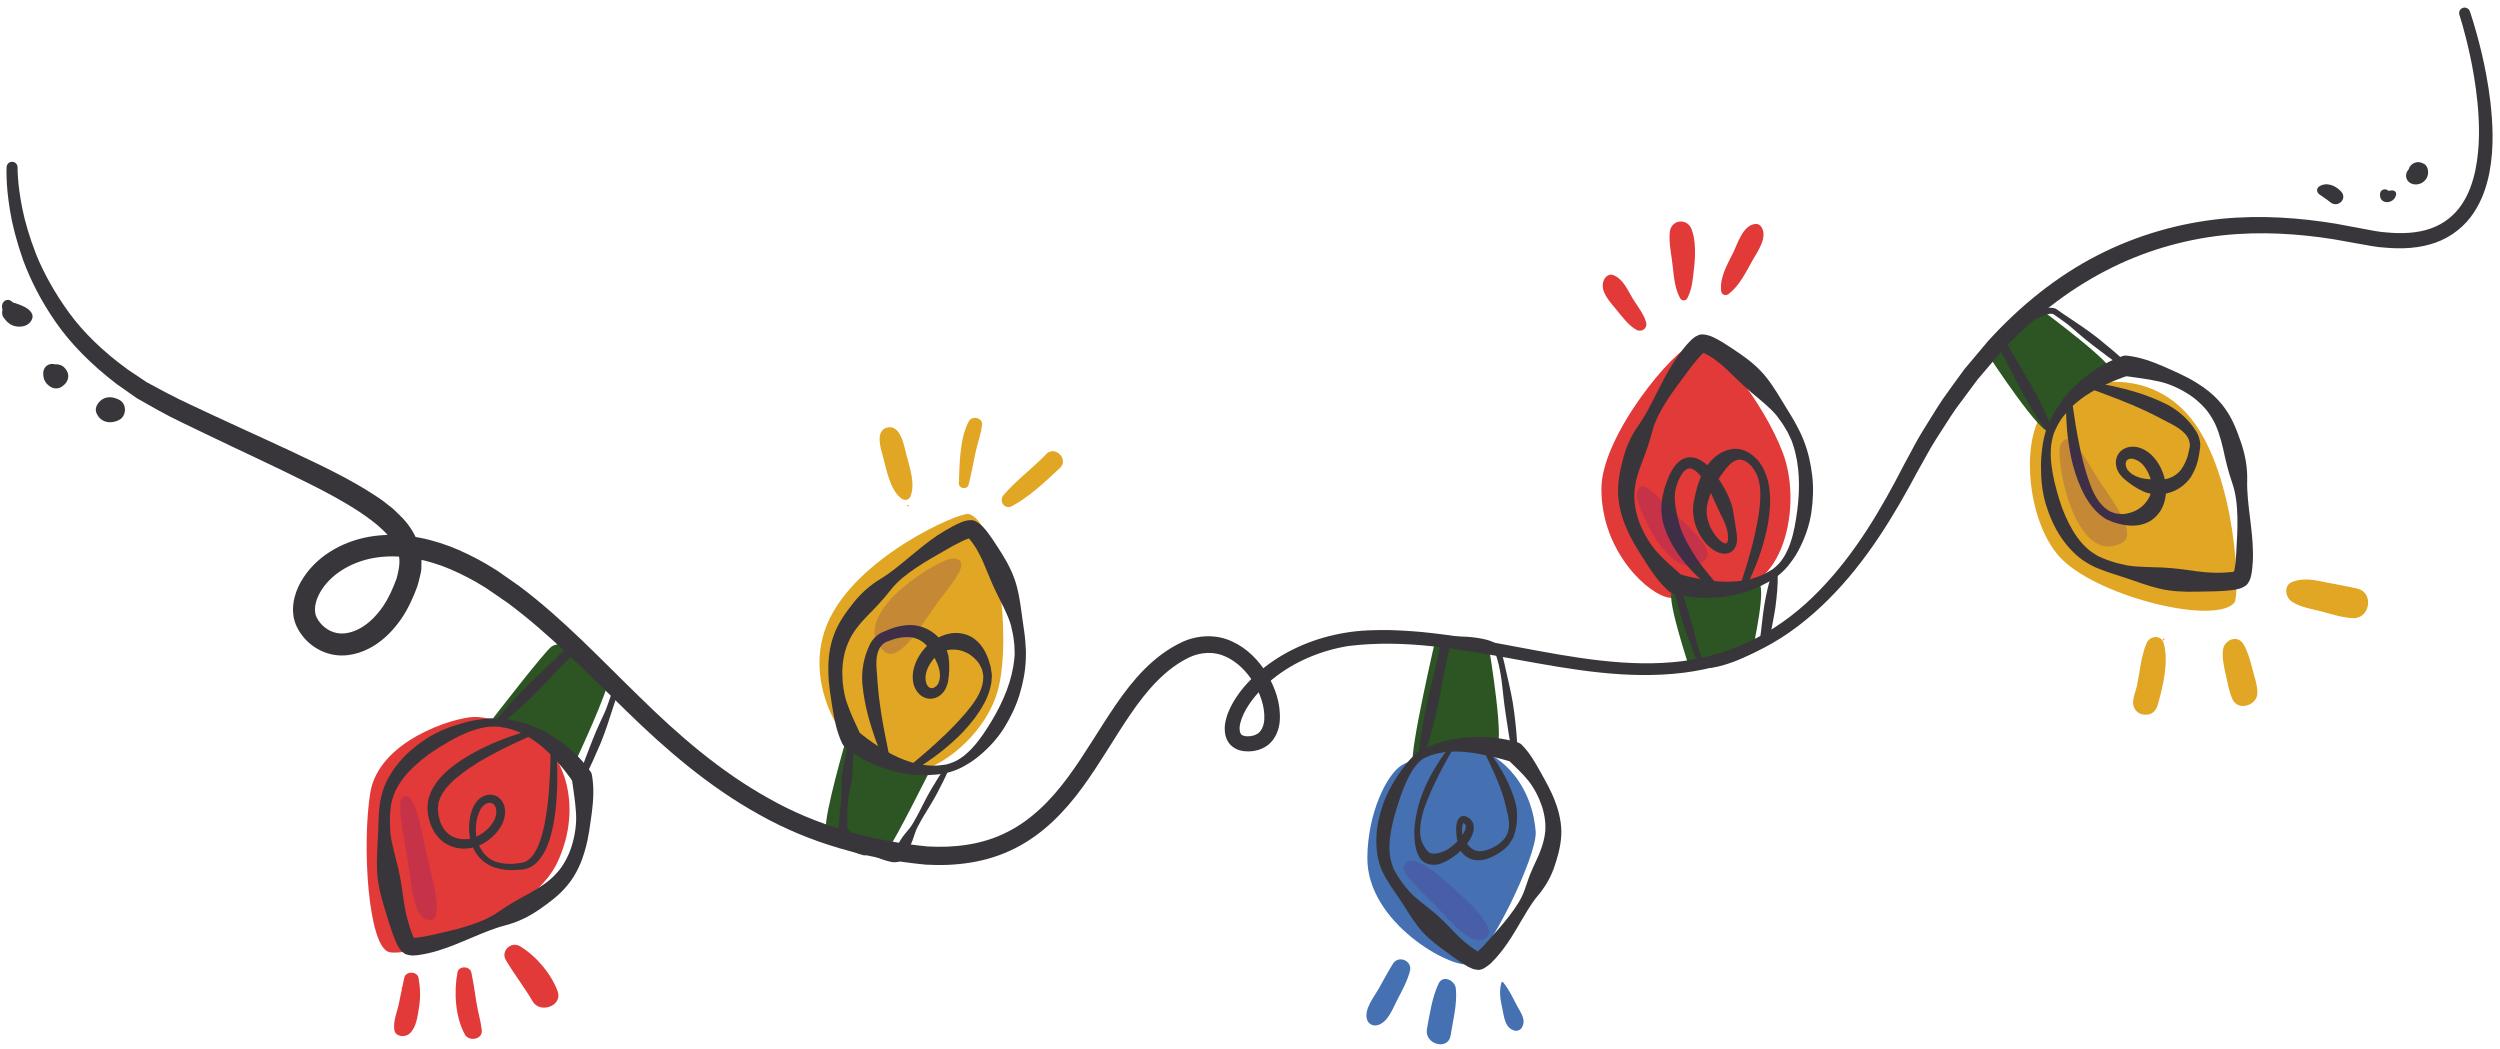 <?xml version="1.0" encoding="UTF-8"?> <svg xmlns="http://www.w3.org/2000/svg" width="224" height="94" viewBox="0 0 224 94" fill="none"><path d="M200.188 54.017C200.744 53.395 200.386 42.658 196.36 37.556C192.333 32.453 185.424 34.021 183.176 36.775C180.928 39.529 181.672 47.209 184.86 50.222C188.379 53.551 198.422 55.99 200.188 54.017Z" fill="#E1A624"></path><path d="M155.887 52.658C159.985 51.93 161.421 44.988 159.735 40.555C158.05 36.123 153.608 30.321 151.801 30.768C149.995 31.215 143.485 39.055 143.485 43.805C143.485 49.525 147.807 53.368 149.601 53.558C151.395 53.749 154.121 52.972 155.887 52.658Z" fill="#E23939"></path><path d="M128.673 57.054C128.673 57.054 126.263 67.43 126.607 68.305C126.951 69.18 132.93 66.465 133.953 66.93C134.977 67.394 133.417 58.054 133.417 58.054C133.417 58.054 129.936 56.804 128.673 57.054Z" fill="#2D5423"></path><path d="M157.047 58.18C157.047 58.18 158.401 52.094 157.485 52.305C156.672 52.493 151.029 53.412 149.985 52.993C148.942 52.573 151.423 59.993 151.423 59.993C151.423 59.993 155.735 59.118 157.047 58.18Z" fill="#2D5423"></path><path d="M178.194 31.889C178.194 31.889 183.05 39.315 183.696 38.632C184.27 38.027 187.926 33.533 189.027 33.305C190.129 33.078 182.717 27.622 182.717 27.622C182.717 27.622 178.769 30.382 178.194 31.889Z" fill="#2D5423"></path><path d="M86.777 46.055C85.963 45.871 76.61 49.93 74.11 55.93C71.61 61.93 76.485 68.68 79.985 69.305C83.485 69.93 88.36 65.972 89.443 61.722C90.641 57.027 89.36 46.639 86.777 46.055Z" fill="#E1A624"></path><path d="M51.672 57.743C51.672 57.743 50.047 57.493 49.422 57.931C48.797 58.369 44.172 64.369 44.172 64.369C44.172 64.369 47.172 64.682 48.797 65.869C50.422 67.056 51.61 68.119 51.61 68.119C51.61 68.119 54.547 61.869 54.547 60.744C54.547 59.619 52.86 58.305 51.672 57.743Z" fill="#2D5423"></path><path d="M77.417 76.645C77.417 76.645 79.06 76.577 79.589 76.027C80.118 75.477 83.499 68.698 83.499 68.698C83.499 68.698 80.496 68.97 78.671 68.117C76.848 67.266 75.796 66.304 75.796 66.304C75.796 66.304 73.8 73.151 74.017 74.255C74.235 75.36 76.144 76.323 77.417 76.645Z" fill="#2D5423"></path><path d="M42.422 64.243C40.606 64.304 33.922 66.368 33.172 71.056C32.422 75.744 32.985 84.806 34.86 85.306C36.735 85.806 47.61 82.431 49.985 77.181C52.36 71.931 50.145 67.605 48.61 66.556C47.075 65.506 44.297 64.18 42.422 64.243Z" fill="#E23939"></path><path d="M125.61 68.555C124.279 69.35 122.536 72.823 122.515 76.873C122.485 82.68 130.004 86.789 131.61 86.388C133.217 85.987 137.777 76.638 137.597 74.501C137.185 69.602 133.761 67.286 132.181 67.136C130.602 66.988 126.984 67.734 125.61 68.555Z" fill="#4570B1"></path><path d="M1.576 14.993C1.576 14.993 1.577 15.073 1.578 15.231C1.583 15.382 1.586 15.607 1.612 15.917C1.648 16.531 1.756 17.448 1.988 18.626C2.217 19.805 2.631 21.232 3.26 22.849C3.919 24.456 4.878 26.213 6.181 28.013C7.492 29.812 9.282 31.539 11.447 33.111C12.004 33.483 12.572 33.864 13.152 34.252C13.768 34.581 14.396 34.917 15.036 35.259C16.312 35.93 17.763 36.578 19.192 37.253C22.077 38.603 25.187 39.975 28.441 41.551C30.067 42.339 31.732 43.188 33.382 44.25C33.796 44.51 34.21 44.784 34.607 45.11L35.21 45.581L35.782 46.134C36.549 46.851 37.237 47.837 37.581 48.998L37.77 49.896L37.754 50.804C37.765 51.115 37.69 51.395 37.619 51.678C37.542 51.974 37.5 52.219 37.386 52.558C37.059 53.439 36.574 54.561 35.935 55.473C35.288 56.399 34.478 57.272 33.425 57.906C32.386 58.526 31.049 58.932 29.695 58.627C28.338 58.32 27.194 57.404 26.587 56.143C26.496 55.997 26.289 55.368 26.281 55.074C26.233 54.708 26.249 54.35 26.297 54.007C26.397 53.32 26.64 52.697 26.955 52.133C28.243 49.878 30.602 48.546 33.027 48.103C35.48 47.661 37.985 48.087 40.257 48.935C41.395 49.369 42.486 49.91 43.54 50.513L44.317 50.988L44.511 51.107L44.633 51.187L44.723 51.25L45.084 51.503L46.534 52.518C50.46 55.462 53.774 59.014 57.287 62.425C60.77 65.853 64.513 69.106 68.845 71.518C73.145 73.969 78.077 75.347 83.085 75.84C85.515 75.985 88.049 75.676 90.215 74.567C92.404 73.483 94.187 71.676 95.691 69.63C97.209 67.583 98.49 65.304 100.004 63.105C101.498 60.926 103.351 58.719 105.955 57.511C107.328 56.883 109.004 56.816 110.387 57.471C111.767 58.098 112.806 59.191 113.54 60.405C114.257 61.632 114.76 63.011 114.67 64.553C114.626 65.305 114.324 66.191 113.596 66.769C113.23 67.032 112.808 67.217 112.399 67.272L112.245 67.301C112.101 67.317 112.135 67.309 112.071 67.314L111.826 67.326C111.633 67.318 111.352 67.31 111.135 67.24C110.689 67.146 110.178 66.793 109.96 66.32C109.731 65.857 109.717 65.398 109.747 64.992C109.848 64.19 110.15 63.519 110.502 62.904C111.22 61.678 112.189 60.682 113.251 59.829C115.394 58.138 117.974 57.102 120.611 56.683C121.92 56.461 123.295 56.439 124.559 56.456C125.877 56.499 127.181 56.585 128.462 56.743C131.032 57.041 133.549 57.514 136.035 57.983C140.988 58.915 145.931 59.843 150.732 59.242C153.116 58.932 155.411 58.21 157.488 57.113C159.567 56.016 161.425 54.556 163.033 52.888C166.283 49.54 168.582 45.567 170.642 41.556C171.195 40.569 171.676 39.572 172.276 38.612C172.88 37.657 173.449 36.684 174.071 35.763C174.722 34.863 175.35 33.956 176.008 33.082C176.713 32.243 177.413 31.411 178.107 30.585C181.003 27.386 184.331 24.721 187.927 22.88C191.519 21.032 195.315 19.994 198.96 19.612C202.616 19.247 206.1 19.518 209.298 20.045C210.086 20.192 210.862 20.337 211.624 20.48C212.378 20.607 213.153 20.794 213.83 20.824C215.215 20.96 216.614 20.894 217.791 20.473C218.976 20.061 219.919 19.289 220.559 18.339C221.206 17.389 221.574 16.297 221.795 15.234C222.23 13.089 222.148 11.054 221.996 9.319C221.827 7.576 221.558 6.1 221.303 4.914C221.045 3.726 220.803 2.826 220.633 2.223C220.453 1.628 220.361 1.321 220.361 1.321L220.359 1.314C220.28 1.053 220.428 0.779 220.689 0.701C220.939 0.625 221.203 0.761 221.292 1.002C221.292 1.002 221.755 2.26 222.34 4.679C222.626 5.889 222.935 7.396 223.148 9.199C223.338 10.998 223.493 13.115 223.049 15.487C222.812 16.663 222.412 17.916 221.639 19.074C220.88 20.231 219.674 21.23 218.239 21.734C216.8 22.252 215.253 22.327 213.678 22.187C212.86 22.144 212.151 21.97 211.379 21.847C210.621 21.711 209.85 21.573 209.066 21.433C205.964 20.946 202.608 20.712 199.118 21.087C195.637 21.48 192.045 22.493 188.645 24.273C185.242 26.038 182.034 28.532 179.226 31.61C178.551 32.404 177.871 33.205 177.184 34.012C176.551 34.864 175.913 35.723 175.27 36.589C174.654 37.472 174.094 38.398 173.495 39.312C172.9 40.226 172.39 41.242 171.826 42.213C169.719 46.167 167.265 50.283 163.843 53.694C162.139 55.398 160.195 56.936 157.988 58.076C155.789 59.222 153.355 59.968 150.861 60.276C140.765 61.533 130.882 56.629 120.804 57.884C118.351 58.285 115.978 59.273 114.047 60.83C113.092 61.61 112.232 62.527 111.641 63.562C111.349 64.074 111.129 64.628 111.073 65.126C111.057 65.367 111.086 65.582 111.152 65.706C111.216 65.828 111.292 65.891 111.482 65.936C111.576 65.964 111.629 65.96 111.758 65.973L112.003 65.959C112.021 65.958 112.137 65.952 112.073 65.954L112.159 65.934C112.401 65.904 112.584 65.799 112.752 65.689C113.054 65.438 113.254 64.995 113.28 64.451C113.344 63.366 112.931 62.159 112.315 61.153C111.692 60.141 110.817 59.27 109.792 58.821C108.777 58.35 107.602 58.425 106.597 58.882C104.402 59.923 102.73 61.888 101.29 63.997C99.837 66.117 98.554 68.419 96.966 70.578C95.397 72.729 93.431 74.766 90.937 76.011C88.447 77.283 85.65 77.629 82.951 77.473C77.706 76.976 72.552 75.545 68.034 72.993C63.494 70.484 59.614 67.116 56.089 63.669C52.554 60.236 49.176 56.746 45.496 54.025L44.038 53.022L43.675 52.772L43.584 52.709L43.521 52.669L43.339 52.56L42.613 52.123C41.632 51.573 40.629 51.087 39.602 50.705C37.551 49.958 35.383 49.634 33.381 50.014C31.406 50.386 29.563 51.5 28.669 53.097C28.225 53.878 28.08 54.751 28.373 55.321C28.708 56.006 29.394 56.553 30.11 56.702C30.846 56.877 31.681 56.648 32.409 56.213C33.144 55.771 33.778 55.105 34.298 54.358C34.828 53.583 35.159 52.833 35.535 51.838C35.721 51.092 35.936 50.239 35.661 49.545C35.262 48.084 33.746 46.906 32.288 45.914C30.784 44.919 29.177 44.069 27.588 43.276C24.406 41.686 21.309 40.273 18.42 38.878C16.97 38.166 15.593 37.55 14.243 36.799C13.574 36.421 12.917 36.05 12.273 35.687C11.666 35.261 11.07 34.844 10.487 34.434C8.22 32.71 6.356 30.824 5.003 28.878C3.648 26.937 2.712 25.03 2.075 23.316C1.469 21.589 1.089 20.08 0.89 18.836C0.69 17.593 0.61 16.63 0.594 15.976C0.578 15.652 0.582 15.395 0.584 15.223C0.588 15.059 0.591 14.975 0.591 14.975C0.598 14.704 0.824 14.489 1.096 14.496C1.362 14.503 1.573 14.72 1.575 14.984L1.576 14.993Z" fill="#38363A"></path><path d="M44.473 64.556C44.934 63.944 45.424 63.362 45.936 62.802C46.444 62.238 46.966 61.686 47.513 61.161C48.618 60.121 49.724 59.082 50.798 58.011L50.833 57.976C50.893 57.916 50.974 57.888 51.053 57.891C51.613 57.918 51.798 58.114 52.09 58.261C52.357 58.42 52.599 58.595 52.835 58.778C53.308 59.142 53.732 59.554 54.137 59.987C54.338 60.205 54.531 60.432 54.712 60.673C54.889 60.919 55.066 61.163 55.192 61.467C55.261 61.608 55.316 61.782 55.335 61.972C55.33 62.075 55.346 62.183 55.306 62.279L55.234 62.482C55.135 62.752 55.045 63.024 54.961 63.299C54.613 64.389 54.258 65.509 53.82 66.584C53.366 67.641 52.914 68.699 52.364 69.716C52.3 69.836 52.149 69.881 52.029 69.816C51.923 69.758 51.876 69.635 51.911 69.524C52.257 68.425 52.672 67.355 53.096 66.29C53.309 65.761 53.521 65.24 53.767 64.725C54 64.206 54.268 63.699 54.446 63.149C54.548 62.88 54.643 62.609 54.729 62.335L54.796 62.13C54.817 62.092 54.791 62.049 54.799 62.011C54.782 61.923 54.761 61.808 54.692 61.699C54.583 61.478 54.406 61.261 54.232 61.054C54.053 60.848 53.859 60.649 53.656 60.459C53.252 60.077 52.809 59.731 52.364 59.404C52.142 59.24 51.912 59.085 51.682 58.956C51.48 58.826 51.151 58.704 51.128 58.716L51.382 58.597C50.308 59.668 49.265 60.771 48.222 61.873C47.696 62.419 47.143 62.939 46.577 63.446C46.015 63.957 45.431 64.445 44.818 64.904C44.708 64.987 44.552 64.964 44.47 64.854C44.405 64.764 44.408 64.642 44.473 64.556Z" fill="#38363A"></path><path d="M127.58 67.936C126.847 68.407 126.423 69.187 126.025 70.007C125.647 70.826 125.374 71.69 125.108 72.537C124.852 73.389 124.635 74.253 124.539 75.117C124.444 75.977 124.485 76.852 124.782 77.612L124.833 77.757C124.838 77.774 124.859 77.823 124.85 77.812L124.892 77.889L125.062 78.195C125.174 78.406 125.291 78.591 125.416 78.769C125.654 79.126 125.937 79.498 126.237 79.835C126.842 80.518 127.625 81.045 128.325 81.625C129.033 82.2 129.665 82.846 130.289 83.504C130.901 84.161 131.62 84.768 132.299 85.185L132.505 85.293C132.544 85.313 132.478 85.276 132.463 85.29L132.443 85.296L132.434 85.301L132.43 85.303C132.607 85.272 132.183 85.35 132.232 85.34L132.314 85.309C132.355 85.289 132.451 85.267 132.449 85.248C132.449 85.229 132.449 85.216 132.451 85.207C132.454 85.198 132.459 85.193 132.47 85.19L132.578 85.089C132.875 84.824 133.182 84.484 133.471 84.145C134.065 83.472 134.681 82.785 135.24 82.055C135.795 81.324 136.33 80.563 136.625 79.681C136.791 79.249 136.912 78.801 137.082 78.383C137.261 77.968 137.427 77.556 137.624 77.157C138.01 76.361 138.311 75.53 138.422 74.742C138.455 74.504 138.479 74.274 138.464 74.101C138.463 73.913 138.47 73.723 138.433 73.508C138.393 73.091 138.292 72.673 138.163 72.26C137.882 71.443 137.486 70.635 136.929 69.937C136.376 69.247 135.675 68.628 135.094 68.051L135.445 68.262L134.497 67.995L133.51 67.755C132.847 67.614 132.18 67.467 131.503 67.398C131.166 67.373 130.826 67.336 130.488 67.341C130.146 67.326 129.813 67.359 129.472 67.379C129.144 67.442 128.803 67.48 128.486 67.588C128.157 67.671 127.862 67.826 127.552 67.955L127.58 67.936ZM127.184 67.302C127.521 67.131 127.851 66.934 128.21 66.815C128.558 66.658 128.921 66.563 129.285 66.451C129.65 66.366 130.018 66.26 130.391 66.21C130.764 66.138 131.138 66.11 131.515 66.072C132.266 66.027 133.023 66.013 133.77 66.093C134.145 66.126 134.517 66.178 134.886 66.253C135.262 66.322 135.612 66.398 136.009 66.528L136.033 66.536C136.16 66.578 136.272 66.651 136.36 66.74C137.092 67.489 137.56 68.336 138.042 69.197C138.516 70.052 139.01 70.901 139.348 71.845C139.529 72.311 139.677 72.797 139.769 73.303C139.873 73.776 139.918 74.442 139.888 74.856C139.831 75.928 139.536 76.891 139.218 77.817C138.881 78.738 138.377 79.576 137.742 80.31C137.128 81.056 136.68 81.883 136.19 82.698C135.715 83.521 135.223 84.339 134.636 85.11C134.334 85.492 134.032 85.863 133.649 86.236C133.583 86.359 132.928 86.817 132.792 86.834L132.712 86.868C132.754 86.862 132.323 86.937 132.493 86.905L132.467 86.904L132.415 86.9L132.31 86.889C132.184 86.872 131.996 86.832 131.931 86.8C131.79 86.737 131.635 86.671 131.508 86.603C130.584 86.063 129.862 85.47 129.064 84.907C128.286 84.335 127.561 83.697 126.979 82.924C126.392 82.154 125.915 81.302 125.376 80.509C124.833 79.712 124.263 78.938 123.836 78.022C123.397 77.062 123.294 76.021 123.324 75.029C123.357 74.029 123.583 73.065 123.895 72.143C124.208 71.219 124.671 70.358 125.198 69.545C125.464 69.138 125.754 68.748 126.063 68.367C126.353 68.02 126.783 67.544 127.152 67.323L127.184 67.302Z" fill="#38363A"></path><path d="M44.643 65.105C44.086 65.085 43.619 65.112 43.124 65.233C42.625 65.342 42.139 65.52 41.666 65.718C40.718 66.122 39.834 66.656 38.978 67.205C38.123 67.759 37.336 68.406 36.649 69.13C35.964 69.852 35.409 70.696 35.151 71.623C35.078 71.866 35.034 72.063 35.011 72.345C34.979 72.611 34.943 72.878 34.947 73.125C34.923 73.622 34.94 74.148 34.983 74.667C35.106 75.709 35.429 76.728 35.667 77.744C35.91 78.76 36.049 79.79 36.193 80.824C36.341 81.847 36.606 82.888 36.959 83.762C37.001 83.884 37.047 83.949 37.088 84.035C37.106 84.072 37.141 84.141 37.122 84.101C37.117 84.094 37.109 84.088 37.1 84.086L37.084 84.085L37.076 84.086L37.072 84.087C36.84 83.964 37.014 84.056 36.965 84.029L37.057 84.068C37.051 84.058 37.018 84.04 36.997 84.035C36.908 84.026 37.016 84.033 37.038 84.033C37.124 84.034 37.233 84.031 37.349 84.016C37.813 83.97 38.32 83.856 38.822 83.748C39.831 83.524 40.863 83.29 41.87 82.977C42.875 82.66 43.867 82.275 44.735 81.652C45.604 81.037 46.507 80.54 47.41 80.057C48.292 79.561 49.18 79.002 49.793 78.319C50.193 77.897 50.393 77.592 50.644 77.155C50.882 76.731 51.082 76.274 51.228 75.795C51.516 74.837 51.683 73.814 51.606 72.787C51.546 71.771 51.363 70.728 51.238 69.782L51.368 70.113C51.204 69.854 50.984 69.538 50.764 69.262C50.544 68.977 50.32 68.692 50.08 68.42C49.609 67.869 49.101 67.345 48.541 66.879C48.261 66.647 47.971 66.427 47.665 66.23C47.517 66.121 47.357 66.036 47.199 65.946C47.039 65.861 46.886 65.751 46.716 65.691C46.383 65.545 46.046 65.401 45.691 65.315C45.343 65.196 44.977 65.178 44.618 65.105H44.643ZM44.675 64.357C45.074 64.41 45.486 64.412 45.878 64.518C46.279 64.588 46.67 64.693 47.057 64.819C47.441 64.948 47.828 65.084 48.197 65.256C48.571 65.422 48.931 65.612 49.283 65.821C49.981 66.242 50.647 66.721 51.256 67.267C51.554 67.545 51.85 67.828 52.121 68.136C52.397 68.449 52.643 68.746 52.909 69.126C52.974 69.218 53.015 69.32 53.034 69.424L53.04 69.458C53.244 70.624 53.164 71.723 53.025 72.842C52.863 73.949 52.745 75.059 52.424 76.151C52.265 76.694 52.086 77.241 51.827 77.763C51.593 78.273 51.213 78.88 50.898 79.25C50.137 80.213 49.217 80.861 48.303 81.504C47.383 82.134 46.386 82.623 45.315 82.902C44.244 83.178 43.256 83.601 42.256 84.023C41.257 84.443 40.257 84.876 39.199 85.193C38.667 85.351 38.131 85.479 37.535 85.567C37.386 85.589 37.228 85.604 37.048 85.609C36.937 85.604 36.91 85.623 36.69 85.587C36.603 85.573 36.504 85.548 36.433 85.524L36.339 85.489C36.282 85.459 36.448 85.55 36.21 85.421L36.189 85.403L36.147 85.367L36.063 85.292C36.008 85.24 35.956 85.186 35.905 85.129C35.785 84.998 35.769 84.941 35.719 84.863C35.634 84.714 35.537 84.552 35.488 84.422C35.011 83.325 34.748 82.285 34.412 81.23C34.088 80.18 33.829 79.108 33.782 78.008C33.732 76.907 33.835 75.799 33.879 74.705C33.902 74.156 33.897 73.613 33.941 73.044C33.954 72.756 33.983 72.493 34.013 72.228C34.026 71.974 34.097 71.65 34.16 71.376C34.418 70.224 35.022 69.202 35.742 68.327C36.47 67.449 37.355 66.735 38.291 66.127C39.242 65.535 40.287 65.119 41.355 64.817C41.887 64.659 42.433 64.546 42.986 64.466C43.539 64.372 44.145 64.339 44.654 64.355L44.675 64.357Z" fill="#38363A"></path><path d="M130.129 67.21C130.129 67.21 129.872 67.645 129.445 68.425C129.031 69.208 128.426 70.323 127.875 71.722C127.592 72.416 127.337 73.198 127.263 74.04C127.221 74.459 127.231 74.895 127.354 75.305C127.487 75.709 127.736 76.072 127.99 76.342C128.275 76.644 129.322 76.466 130.037 75.874C130.406 75.594 130.745 75.254 131.005 74.881C131.255 74.517 131.426 74.06 131.283 73.883C131.255 73.826 131.19 73.777 131.114 73.728C131.195 73.748 131.084 73.716 131.078 73.713C131.057 73.713 131.135 73.731 131.15 73.709C131.172 73.702 131.164 73.693 131.146 73.713C131.057 73.81 131.005 74.067 131.003 74.288C130.968 74.751 131.159 75.227 131.42 75.563C131.674 75.908 131.94 76.141 132.289 76.23C132.641 76.325 133.075 76.231 133.476 76.065C134.319 75.729 135.005 75.148 135.153 74.388C135.337 73.602 135.045 72.823 134.893 72.126C134.735 71.415 134.497 70.768 134.272 70.204C134.046 69.638 133.838 69.143 133.644 68.746C133.275 67.941 133.039 67.492 133.039 67.492C132.991 67.4 133.026 67.286 133.118 67.238C133.197 67.196 133.294 67.218 133.35 67.283C133.35 67.283 133.692 67.681 134.188 68.446C134.668 69.218 135.343 70.346 135.779 71.902C135.983 72.683 135.986 73.602 135.753 74.539C135.661 74.77 135.648 75.013 135.477 75.242C135.333 75.468 135.187 75.729 135.015 75.859L134.764 76.101C134.611 76.24 134.548 76.26 134.434 76.346C134.229 76.486 134.014 76.62 133.776 76.733C133.311 76.956 132.759 77.15 132.129 77.055C131.495 76.971 130.932 76.481 130.727 75.934C130.521 75.377 130.488 74.829 130.468 74.274C130.484 73.991 130.484 73.715 130.674 73.377C130.731 73.291 130.819 73.198 130.961 73.14C131.039 73.113 131.182 73.111 131.223 73.122C131.278 73.138 131.233 73.112 131.37 73.162C131.521 73.227 131.682 73.314 131.808 73.464C132.081 73.769 132.088 74.198 132.015 74.494C131.943 74.807 131.804 75.066 131.655 75.307C131.347 75.782 130.969 76.18 130.547 76.522C130.117 76.854 129.671 77.17 129.114 77.368C128.595 77.569 127.752 77.57 127.263 76.945C126.942 76.446 126.817 75.926 126.764 75.424C126.725 74.927 126.699 74.451 126.751 73.996C126.854 73.09 127.039 72.251 127.301 71.511C127.817 70.026 128.499 68.91 128.988 68.151C129.482 67.394 129.823 66.996 129.823 66.996C129.889 66.917 130.007 66.905 130.087 66.97C130.158 67.028 130.173 67.132 130.129 67.21Z" fill="#38363A"></path><path d="M127.125 67.577C127.2 66.706 127.313 65.843 127.467 64.988C127.611 64.131 127.774 63.279 127.981 62.436C128.402 60.752 128.795 59.062 129.17 57.367L129.172 57.355C129.212 57.176 129.367 57.052 129.543 57.046C130.75 57 131.938 57.013 133.155 57.31C133.458 57.394 133.767 57.486 134.07 57.708C134.426 57.98 134.478 58.345 134.581 58.617C134.753 59.204 134.866 59.784 135 60.362C135.263 61.517 135.536 62.671 135.675 63.843C135.822 65.014 135.943 66.186 135.969 67.37C135.972 67.506 135.864 67.619 135.728 67.622C135.606 67.625 135.503 67.537 135.48 67.422C135.248 66.269 135.079 65.107 134.905 63.949C134.816 63.369 134.745 62.789 134.682 62.206C134.617 61.624 134.564 61.04 134.464 60.465C134.372 59.89 134.243 59.318 134.067 58.78C133.978 58.513 133.869 58.254 133.725 58.185C133.544 58.068 133.275 57.993 133.009 57.942C131.918 57.763 130.73 57.804 129.594 57.859L129.966 57.538C129.607 59.236 129.265 60.937 128.952 62.645C128.792 63.498 128.588 64.342 128.365 65.181C128.151 66.022 127.897 66.855 127.605 67.68C127.559 67.809 127.417 67.877 127.288 67.831C127.181 67.794 127.116 67.686 127.125 67.577Z" fill="#38363A"></path><path d="M47.513 65.954C47.513 65.954 46.885 66.218 45.804 66.734C45.261 66.982 44.619 67.32 43.891 67.71C43.16 68.095 42.375 68.594 41.566 69.172C40.78 69.759 39.918 70.469 39.48 71.397C39.392 71.63 39.268 71.863 39.27 72.112C39.263 72.229 39.222 72.37 39.233 72.472L39.271 72.935C39.349 73.451 39.534 74.01 39.888 74.425C40.577 75.285 41.958 75.446 42.992 74.809C43.502 74.517 43.988 74.039 44.261 73.536C44.532 73.031 44.563 72.369 44.243 72.075C44.097 71.936 43.894 71.889 43.653 71.974C43.594 71.994 43.536 72.031 43.475 72.057C43.478 72.052 43.404 72.1 43.471 72.049L43.422 72.091L43.324 72.175C43.159 72.292 43.17 72.386 43.073 72.483C42.779 73.003 42.639 73.661 42.635 74.291C42.604 75.568 43.275 76.8 44.416 77.212C44.987 77.381 45.59 77.455 46.183 77.377L46.624 77.32C46.685 77.31 46.796 77.304 46.815 77.29L47.035 77.226C47.234 77.131 47.444 76.996 47.616 76.799C48.29 75.999 48.563 74.889 48.775 73.923C49.174 71.943 49.232 70.218 49.288 69.027C49.342 67.83 49.329 67.147 49.329 67.147C49.326 67.011 49.435 66.898 49.571 66.896C49.7 66.894 49.808 66.994 49.821 67.12C49.821 67.12 49.892 67.815 49.929 69.033C49.942 70.249 49.947 71.997 49.544 74.084C49.298 75.105 49.034 76.291 48.101 77.273C47.866 77.509 47.56 77.708 47.194 77.832L46.971 77.883C46.844 77.917 46.798 77.903 46.707 77.914L46.223 77.948C45.578 78 44.894 77.921 44.236 77.7C43.581 77.453 42.983 76.986 42.605 76.365C42.225 75.746 42.04 75.019 42.029 74.298C42.024 73.576 42.126 72.843 42.485 72.147C42.602 71.977 42.746 71.734 42.869 71.648L42.964 71.561L43.012 71.517C43.113 71.442 43.08 71.474 43.12 71.448C43.214 71.399 43.304 71.343 43.405 71.303C43.803 71.126 44.384 71.176 44.748 71.514C45.118 71.838 45.259 72.306 45.258 72.723C45.259 73.148 45.137 73.541 44.967 73.897C44.584 74.604 44.054 75.115 43.401 75.515C42.754 75.902 41.98 76.103 41.216 76.014C40.458 75.935 39.715 75.567 39.235 74.988C38.746 74.414 38.48 73.735 38.362 73.026L38.31 72.564C38.285 72.359 38.325 72.196 38.333 72.011C38.335 71.639 38.477 71.323 38.594 71.001C39.154 69.753 40.114 68.984 40.973 68.359C41.849 67.738 42.712 67.285 43.482 66.913C44.253 66.541 44.949 66.277 45.522 66.063C46.669 65.65 47.355 65.488 47.355 65.488C47.487 65.454 47.622 65.534 47.656 65.666C47.687 65.783 47.621 65.906 47.513 65.954Z" fill="#38363A"></path><path d="M183.48 38.751C183.019 38.139 182.594 37.508 182.197 36.861C181.794 36.217 181.408 35.564 181.054 34.893C180.359 33.544 179.663 32.194 178.93 30.867L178.907 30.825C178.866 30.75 178.861 30.665 178.886 30.59C179.067 30.058 179.305 29.935 179.527 29.694C179.754 29.481 179.989 29.297 180.229 29.119C180.708 28.765 181.222 28.471 181.749 28.201C182.014 28.068 182.285 27.945 182.567 27.837C182.852 27.735 183.135 27.633 183.463 27.593C183.617 27.566 183.799 27.561 183.987 27.596C184.085 27.63 184.193 27.643 184.274 27.707L184.45 27.832C184.681 28.003 184.919 28.164 185.16 28.321C186.112 28.955 187.092 29.605 188.005 30.322C188.896 31.049 189.788 31.776 190.614 32.584C190.713 32.679 190.714 32.836 190.619 32.934C190.534 33.02 190.402 33.032 190.305 32.967C189.343 32.331 188.429 31.637 187.521 30.936C187.072 30.585 186.629 30.239 186.202 29.86C185.768 29.494 185.353 29.097 184.874 28.774C184.644 28.603 184.409 28.436 184.169 28.278L183.991 28.157C183.96 28.125 183.912 28.14 183.878 28.121C183.788 28.113 183.673 28.102 183.549 28.139C183.306 28.183 183.049 28.294 182.803 28.404C182.555 28.519 182.311 28.652 182.073 28.794C181.594 29.077 181.14 29.408 180.703 29.746C180.485 29.915 180.271 30.092 180.085 30.278C179.904 30.436 179.696 30.718 179.701 30.744L179.656 30.468C180.39 31.795 181.164 33.1 181.936 34.407C182.316 35.062 182.664 35.738 182.995 36.421C183.332 37.102 183.64 37.798 183.914 38.513C183.963 38.641 183.898 38.785 183.77 38.834C183.662 38.874 183.545 38.837 183.48 38.751Z" fill="#38363A"></path><path d="M184.054 38.739C183.881 39.27 183.78 39.726 183.759 40.235C183.727 40.744 183.763 41.261 183.824 41.771C183.952 42.793 184.221 43.79 184.514 44.764C184.811 45.739 185.216 46.673 185.723 47.533C186.228 48.391 186.887 49.157 187.707 49.659C187.92 49.796 188.098 49.893 188.361 49.992C188.608 50.096 188.855 50.204 189.093 50.268C189.565 50.429 190.075 50.556 190.586 50.659C191.621 50.828 192.69 50.798 193.732 50.848C194.776 50.894 195.804 51.044 196.837 51.19C197.861 51.329 198.936 51.362 199.873 51.263C200.002 51.256 200.076 51.229 200.171 51.214C200.21 51.208 200.288 51.193 200.244 51.199C200.235 51.201 200.228 51.208 200.223 51.217L200.217 51.232L200.216 51.24L200.215 51.244C200.033 51.434 200.169 51.291 200.131 51.331L200.194 51.253C200.183 51.255 200.156 51.282 200.146 51.301C200.113 51.384 200.149 51.283 200.156 51.262C200.179 51.179 200.207 51.073 200.225 50.959C200.309 50.5 200.339 49.981 200.372 49.469C200.435 48.437 200.494 47.381 200.471 46.326C200.442 45.273 200.345 44.213 199.986 43.208C199.633 42.203 199.404 41.198 199.189 40.196C198.956 39.212 198.662 38.204 198.174 37.427C197.877 36.927 197.64 36.651 197.288 36.289C196.946 35.943 196.561 35.626 196.142 35.353C195.301 34.813 194.364 34.369 193.355 34.161C192.363 33.938 191.308 33.827 190.365 33.687L190.719 33.653C190.425 33.739 190.06 33.864 189.735 33.999C189.401 34.132 189.065 34.269 188.738 34.424C188.078 34.726 187.434 35.07 186.832 35.479C186.531 35.684 186.241 35.903 185.967 36.142C185.82 36.254 185.695 36.385 185.566 36.512C185.44 36.642 185.293 36.758 185.187 36.907C184.955 37.187 184.724 37.471 184.544 37.788C184.333 38.09 184.215 38.437 184.046 38.762L184.054 38.739ZM183.345 38.503C183.505 38.134 183.62 37.738 183.83 37.391C184.008 37.025 184.216 36.678 184.444 36.34C184.673 36.006 184.911 35.671 185.177 35.364C185.44 35.05 185.722 34.757 186.019 34.476C186.616 33.921 187.26 33.412 187.953 32.977C188.303 32.767 188.656 32.56 189.026 32.385C189.403 32.205 189.756 32.051 190.195 31.9C190.302 31.863 190.411 31.852 190.516 31.862L190.55 31.865C191.726 31.99 192.762 32.369 193.799 32.811C194.818 33.271 195.853 33.691 196.814 34.3C197.293 34.602 197.769 34.926 198.2 35.319C198.626 35.685 199.104 36.217 199.374 36.621C200.091 37.618 200.46 38.681 200.826 39.737C201.18 40.795 201.375 41.888 201.348 42.994C201.318 44.099 201.453 45.165 201.583 46.242C201.712 47.318 201.853 48.399 201.866 49.504C201.872 50.059 201.846 50.609 201.767 51.207C201.747 51.356 201.717 51.512 201.672 51.687C201.637 51.792 201.648 51.824 201.553 52.026C201.515 52.105 201.463 52.194 201.422 52.255L201.361 52.336C201.317 52.382 201.45 52.248 201.26 52.441L201.237 52.457L201.191 52.488L201.096 52.548C201.031 52.586 200.964 52.622 200.896 52.654C200.737 52.734 200.679 52.733 200.589 52.759C200.423 52.8 200.239 52.849 200.101 52.861C198.915 53.017 197.844 52.984 196.737 53.016C195.638 53.038 194.538 52.992 193.466 52.735C192.394 52.48 191.357 52.076 190.317 51.733C189.795 51.559 189.272 51.415 188.737 51.216C188.464 51.125 188.219 51.025 187.973 50.923C187.733 50.84 187.441 50.684 187.194 50.547C186.158 49.982 185.341 49.12 184.699 48.186C184.056 47.245 183.613 46.197 183.287 45.129C182.979 44.052 182.867 42.933 182.872 41.823C182.866 41.268 182.908 40.712 182.983 40.159C183.044 39.601 183.18 39.011 183.336 38.525L183.345 38.503Z" fill="#38363A"></path><path d="M185.695 36.212C185.695 36.212 185.797 36.887 185.975 38.067C186.179 39.239 186.458 40.928 187.075 42.832C187.386 43.764 187.797 44.826 188.612 45.517C188.823 45.668 189.027 45.846 189.28 45.907C189.398 45.944 189.528 46.01 189.637 46.018C189.789 46.039 189.946 46.047 190.101 46.063C190.637 46.048 191.184 45.884 191.586 45.622C191.999 45.373 192.303 45.034 192.543 44.601C192.789 44.169 192.867 43.592 192.723 43.047C192.604 42.518 192.288 41.929 191.925 41.562C191.548 41.195 191.008 40.996 190.71 41.147C190.57 41.207 190.459 41.334 190.459 41.574C190.459 41.632 190.475 41.695 190.479 41.758C190.471 41.749 190.5 41.845 190.463 41.75L190.488 41.81L190.539 41.929C190.607 42.123 190.689 42.126 190.754 42.239C191.156 42.672 191.815 42.871 192.406 42.921C193 42.995 193.562 43.025 194.082 42.919C194.6 42.811 195.053 42.532 195.396 42.117C195.71 41.679 195.967 41.163 196.082 40.595L196.174 40.173C196.184 40.12 196.212 39.994 196.204 40.001L196.21 39.772C196.183 39.597 196.133 39.374 196.004 39.162C195.462 38.306 194.358 37.931 193.531 37.453C191.779 36.531 190.173 35.916 189.059 35.492C187.938 35.071 187.296 34.829 187.296 34.829C187.15 34.775 187.074 34.613 187.128 34.466C187.173 34.344 187.297 34.271 187.421 34.282C187.421 34.282 188.123 34.348 189.322 34.598C190.512 34.878 192.229 35.27 194.167 36.239C195.123 36.747 196.079 37.522 196.81 38.701C196.985 39 197.114 39.364 197.142 39.793L197.138 40.022C197.136 40.183 197.113 40.206 197.102 40.305L197.026 40.796C196.925 41.454 196.68 42.133 196.282 42.77C195.85 43.396 195.174 43.902 194.407 44.138C193.641 44.376 192.806 44.355 192.095 44.059C191.386 43.738 190.775 43.321 190.188 42.793C190.055 42.628 189.848 42.41 189.802 42.272L189.741 42.158L189.71 42.101C189.657 41.966 189.683 42.018 189.666 41.968C189.641 41.861 189.608 41.757 189.594 41.644C189.519 41.198 189.716 40.598 190.174 40.298C190.619 39.989 191.153 39.978 191.59 40.084C192.035 40.197 192.404 40.441 192.72 40.713C193.339 41.309 193.695 41.969 193.92 42.749C194.119 43.514 194.15 44.354 193.872 45.151C193.608 45.944 192.961 46.647 192.18 46.912C191.401 47.189 190.633 47.117 189.938 46.954C189.788 46.913 189.639 46.865 189.489 46.83C189.293 46.79 189.153 46.694 188.985 46.633C188.64 46.525 188.389 46.296 188.125 46.096C187.123 45.228 186.614 44.132 186.212 43.148C185.837 42.146 185.587 41.203 185.453 40.356C185.305 39.513 185.217 38.774 185.18 38.162C185.088 36.945 185.133 36.239 185.133 36.239C185.142 36.084 185.276 35.965 185.431 35.974C185.567 35.981 185.674 36.084 185.695 36.212Z" fill="#38363A"></path><path d="M84.995 68.963C84.698 69.666 84.352 70.341 83.998 71.013C83.646 71.685 83.243 72.329 82.846 72.976C82.643 73.297 82.47 73.635 82.285 73.966C82.096 74.295 81.978 74.663 81.856 75.03C81.742 75.4 81.584 75.747 81.386 76.07C81.182 76.39 80.951 76.696 80.758 77.022L80.727 77.074C80.686 77.144 80.618 77.19 80.544 77.207C79.996 77.332 79.766 77.193 79.446 77.129C79.147 77.046 78.868 76.941 78.592 76.828C78.043 76.593 77.553 76.258 77.038 75.974C76.553 75.648 75.899 75.559 75.461 75.008C75.349 74.886 75.242 74.713 75.169 74.506C75.143 74.388 75.097 74.27 75.114 74.152L75.136 73.937L75.223 73.077C75.271 72.506 75.363 71.926 75.401 71.347C75.436 70.77 75.347 70.173 75.436 69.599C75.615 68.461 75.779 67.322 76.1 66.203C76.129 66.102 76.234 66.044 76.334 66.074C76.415 66.097 76.468 66.17 76.471 66.249C76.494 66.83 76.474 67.405 76.453 67.98C76.433 68.555 76.378 69.126 76.342 69.699C76.308 70.267 76.111 70.814 76.03 71.38C75.96 71.945 75.908 72.506 75.922 73.084L75.92 73.944V74.159C75.913 74.185 75.951 74.201 75.95 74.223C75.986 74.274 76.032 74.358 76.121 74.438C76.266 74.607 76.474 74.782 76.649 74.993C76.835 75.198 77.048 75.391 77.3 75.513C77.787 75.791 78.339 75.947 78.862 76.125C79.122 76.219 79.387 76.303 79.644 76.361C79.874 76.428 80.226 76.453 80.244 76.434L80.031 76.619C80.208 76.284 80.346 75.927 80.511 75.584C80.683 75.246 80.895 74.93 81.15 74.638C81.398 74.342 81.65 74.049 81.83 73.715C82.016 73.384 82.212 73.06 82.379 72.718C82.722 72.041 83.058 71.36 83.445 70.707C83.83 70.054 84.224 69.405 84.667 68.783C84.727 68.698 84.844 68.678 84.929 68.739C85.004 68.788 85.028 68.883 84.995 68.963Z" fill="#38363A"></path><path d="M84.727 68.513C85.262 68.372 85.663 68.219 86.062 67.936C86.271 67.81 86.459 67.653 86.64 67.483C86.828 67.326 87.002 67.15 87.168 66.964C87.839 66.233 88.376 65.385 88.89 64.536C89.904 62.836 90.711 60.936 90.887 58.973L90.914 58.626L90.903 58.235C90.897 57.973 90.894 57.712 90.852 57.477C90.802 56.998 90.703 56.499 90.577 56.011C90.289 55.037 89.781 54.135 89.34 53.233C88.89 52.333 88.531 51.399 88.14 50.476C87.949 50.013 87.717 49.573 87.475 49.148C87.344 48.953 87.214 48.737 87.078 48.566C87.012 48.485 86.94 48.378 86.88 48.318L86.793 48.229C86.76 48.19 86.732 48.166 86.759 48.193C86.766 48.197 86.776 48.199 86.785 48.198L86.8 48.194L86.804 48.192C86.779 48.185 87.046 48.244 86.927 48.218L86.903 48.215C86.882 48.215 86.812 48.201 86.833 48.211C86.857 48.22 86.883 48.224 86.908 48.221C86.945 48.215 86.795 48.247 86.715 48.28C86.519 48.347 86.298 48.445 86.08 48.55C85.642 48.762 85.202 49.011 84.764 49.264C83.883 49.767 82.984 50.273 82.127 50.844C81.275 51.419 80.445 52.042 79.802 52.86C79.166 53.683 78.475 54.413 77.774 55.117C77.082 55.837 76.448 56.568 76.063 57.432C75.672 58.269 75.493 59.191 75.469 60.183C75.475 61.159 75.586 62.165 75.929 63.109C76.258 64.047 76.725 64.974 77.106 65.822L76.89 65.539C77.126 65.733 77.419 65.984 77.707 66.187C77.999 66.397 78.292 66.61 78.597 66.807C79.203 67.202 79.832 67.572 80.498 67.867C80.831 68.014 81.17 68.146 81.518 68.253C81.69 68.318 81.867 68.355 82.043 68.399C82.22 68.437 82.397 68.501 82.578 68.514C82.938 68.564 83.302 68.609 83.666 68.597C84.033 68.617 84.391 68.534 84.756 68.505L84.727 68.513ZM84.911 69.237H84.908C84.51 69.296 84.113 69.407 83.707 69.413C83.302 69.457 82.897 69.463 82.49 69.449C82.085 69.434 81.675 69.408 81.273 69.345C80.868 69.289 80.468 69.205 80.073 69.101C79.286 68.887 78.51 68.614 77.778 68.251C77.414 68.065 77.051 67.876 76.709 67.65C76.359 67.423 76.035 67.211 75.683 66.909C75.59 66.829 75.516 66.729 75.467 66.626C74.974 65.581 74.764 64.527 74.589 63.443C74.432 62.366 74.226 61.297 74.223 60.188C74.19 59.102 74.323 57.922 74.738 56.834C75.135 55.756 75.822 54.826 76.493 53.981C77.175 53.126 77.993 52.411 78.918 51.855C79.839 51.294 80.637 50.614 81.453 49.938C82.268 49.264 83.084 48.582 83.973 47.984C84.422 47.691 84.883 47.414 85.373 47.152C85.62 47.022 85.871 46.896 86.163 46.782C86.326 46.722 86.426 46.675 86.719 46.622C86.808 46.61 86.899 46.605 86.988 46.605L87.112 46.613L87.136 46.615C87.025 46.591 87.3 46.648 87.282 46.647L87.306 46.657L87.406 46.702L87.6 46.806C88.022 47.093 88.165 47.309 88.368 47.544C88.562 47.777 88.71 48.004 88.875 48.236C89.19 48.692 89.48 49.154 89.772 49.615C90.349 50.537 90.841 51.512 91.112 52.568C91.392 53.621 91.5 54.714 91.655 55.778C91.722 56.314 91.822 56.839 91.861 57.4C91.913 57.978 91.94 58.41 91.914 59.024C91.88 60.127 91.666 61.206 91.348 62.247C91.029 63.29 90.549 64.274 89.98 65.201C89.401 66.124 88.662 66.946 87.821 67.651C87.408 68.009 86.954 68.328 86.467 68.595C85.992 68.885 85.407 69.103 84.936 69.226L84.911 69.237Z" fill="#38363A"></path><path d="M81.72 68.454C81.72 68.454 82.239 68.011 83.147 67.235C84.034 66.442 85.321 65.313 86.61 63.783C87.236 63.028 87.921 62.117 88.077 61.06C88.094 60.8 88.137 60.533 88.055 60.286C88.025 60.166 88.011 60.021 87.962 59.924C87.899 59.783 87.824 59.647 87.754 59.507C87.458 59.06 87.029 58.682 86.594 58.479C86.164 58.26 85.716 58.182 85.222 58.206C84.725 58.226 84.194 58.464 83.807 58.875C83.42 59.255 83.088 59.834 82.968 60.337C82.856 60.852 82.972 61.416 83.259 61.588C83.383 61.675 83.549 61.702 83.754 61.575C83.803 61.544 83.849 61.498 83.899 61.462C83.895 61.473 83.962 61.398 83.901 61.479L83.939 61.427L84.013 61.321C84.142 61.16 84.1 61.09 84.162 60.975C84.317 60.405 84.139 59.74 83.868 59.211C83.617 58.668 83.345 58.174 82.98 57.79C82.615 57.407 82.139 57.17 81.604 57.097C81.065 57.062 80.492 57.117 79.949 57.319L79.542 57.464C79.492 57.484 79.37 57.527 79.38 57.53L79.183 57.646C79.049 57.761 78.886 57.922 78.775 58.143C78.334 59.056 78.6 60.191 78.631 61.146C78.774 63.12 79.101 64.809 79.329 65.978C79.564 67.153 79.698 67.825 79.698 67.825C79.73 67.978 79.632 68.128 79.478 68.16C79.351 68.186 79.224 68.12 79.167 68.009C79.167 68.009 78.853 67.378 78.431 66.227C78.039 65.068 77.466 63.404 77.264 61.247C77.19 60.167 77.343 58.946 77.957 57.703C78.119 57.396 78.358 57.095 78.708 56.843L78.904 56.726C79.042 56.642 79.073 56.65 79.163 56.607L79.62 56.412C80.232 56.15 80.938 55.999 81.689 56.001C82.448 56.037 83.235 56.343 83.841 56.87C84.448 57.394 84.871 58.114 84.995 58.874C85.097 59.645 85.066 60.385 84.929 61.163C84.858 61.363 84.784 61.654 84.69 61.766L84.625 61.878L84.594 61.935C84.507 62.05 84.538 62.001 84.504 62.042C84.426 62.12 84.356 62.203 84.267 62.275C83.929 62.575 83.314 62.725 82.817 62.494C82.32 62.278 82.028 61.831 81.888 61.405C81.748 60.967 81.761 60.526 81.825 60.113C82.003 59.273 82.375 58.62 82.918 58.017C83.463 57.444 84.16 56.975 84.983 56.789C85.796 56.594 86.734 56.772 87.372 57.294C88.02 57.81 88.365 58.499 88.593 59.175C88.638 59.325 88.675 59.476 88.726 59.622C88.796 59.81 88.788 59.979 88.825 60.155C88.914 60.504 88.853 60.838 88.824 61.169C88.617 62.478 87.955 63.489 87.332 64.351C86.68 65.199 86.011 65.91 85.364 66.471C84.726 67.042 84.145 67.508 83.646 67.862C82.661 68.583 82.038 68.919 82.038 68.919C81.901 68.993 81.73 68.942 81.655 68.806C81.591 68.684 81.622 68.538 81.72 68.454Z" fill="#38363A"></path><path d="M159.282 51.355C159.311 52.395 159.21 53.415 159.074 54.429C158.928 55.442 158.689 56.441 158.532 57.452L158.528 57.477C158.514 57.564 158.471 57.638 158.41 57.691C158.105 57.956 157.876 58.067 157.612 58.226C157.355 58.371 157.097 58.506 156.835 58.635C156.312 58.888 155.785 59.133 155.235 59.332C154.685 59.527 154.127 59.706 153.525 59.805C153.222 59.847 152.913 59.895 152.533 59.781C152.434 59.744 152.335 59.688 152.243 59.601C152.201 59.547 152.168 59.51 152.128 59.433L152.088 59.333L151.929 58.936C151.549 57.823 151.079 56.784 150.736 55.69C150.414 54.593 150.103 53.494 149.909 52.361C149.886 52.226 149.976 52.098 150.111 52.075C150.228 52.055 150.34 52.121 150.382 52.226C150.814 53.287 151.148 54.376 151.484 55.463C151.647 56.007 151.776 56.563 151.915 57.114C152.048 57.674 152.209 58.199 152.408 58.722L152.578 59.114L152.62 59.212C152.617 59.196 152.63 59.214 152.628 59.218C152.643 59.228 152.668 59.24 152.705 59.252C152.879 59.292 153.154 59.257 153.407 59.193C153.925 59.066 154.445 58.857 154.952 58.629C155.461 58.402 155.97 58.168 156.463 57.905C156.71 57.775 156.954 57.639 157.191 57.5C157.415 57.367 157.687 57.196 157.809 57.082L157.687 57.321C157.839 56.309 157.911 55.284 158.074 54.274C158.247 53.265 158.455 52.262 158.794 51.278C158.839 51.147 158.982 51.078 159.112 51.123C159.214 51.161 159.279 51.255 159.282 51.355Z" fill="#38363A"></path><path d="M158.799 51.031C159.234 50.689 159.541 50.388 159.794 49.969C159.935 49.77 160.045 49.552 160.144 49.324C160.254 49.105 160.343 48.874 160.422 48.638C160.746 47.7 160.902 46.709 161.035 45.726C161.288 43.763 161.271 41.699 160.649 39.828L160.536 39.499L160.37 39.145C160.26 38.907 160.154 38.668 160.021 38.47C159.785 38.051 159.495 37.633 159.185 37.235C158.533 36.457 157.708 35.831 156.943 35.18C156.172 34.534 155.471 33.82 154.745 33.129C154.385 32.78 153.997 32.469 153.605 32.176C153.407 32.049 153.201 31.903 153.009 31.801C152.831 31.691 152.577 31.59 152.567 31.586C152.575 31.587 152.584 31.585 152.593 31.58L152.605 31.57L152.608 31.567C152.583 31.571 152.853 31.516 152.732 31.541L152.709 31.548C152.688 31.555 152.623 31.57 152.639 31.572C152.665 31.571 152.69 31.564 152.712 31.552C152.748 31.53 152.62 31.62 152.561 31.681C152.409 31.82 152.245 31.999 152.087 32.182C151.769 32.551 151.465 32.954 151.164 33.362C150.557 34.174 149.934 34.996 149.375 35.861C148.823 36.728 148.31 37.63 148.046 38.636C147.791 39.644 147.448 40.589 147.086 41.514C146.737 42.45 146.448 43.373 146.44 44.319C146.414 45.242 146.617 46.16 146.99 47.079C147.385 47.972 147.886 48.85 148.578 49.58C149.253 50.309 150.051 50.973 150.738 51.599L150.427 51.425C150.721 51.509 151.09 51.622 151.434 51.693C151.786 51.769 152.139 51.848 152.497 51.907C153.211 52.028 153.935 52.116 154.662 52.122C155.026 52.125 155.39 52.11 155.751 52.07C155.935 52.061 156.111 52.025 156.291 51.995C156.469 51.959 156.656 51.948 156.827 51.888C157.178 51.79 157.528 51.686 157.858 51.53C158.202 51.402 158.497 51.183 158.821 51.011L158.799 51.031ZM159.257 51.623L159.254 51.624C158.912 51.837 158.593 52.097 158.223 52.264C157.869 52.466 157.5 52.633 157.121 52.782C156.744 52.929 156.357 53.07 155.963 53.172C155.568 53.282 155.169 53.364 154.765 53.427C153.958 53.544 153.137 53.603 152.321 53.562C151.913 53.538 151.505 53.508 151.101 53.437C150.689 53.368 150.308 53.303 149.864 53.167C149.747 53.131 149.64 53.068 149.553 52.993C148.685 52.231 148.073 51.348 147.48 50.424C146.907 49.499 146.292 48.6 145.848 47.584C145.386 46.6 145.037 45.465 144.986 44.302C144.922 43.156 145.181 42.029 145.46 40.987C145.744 39.93 146.209 38.949 146.836 38.07C147.457 37.189 147.917 36.247 148.397 35.302C148.876 34.359 149.353 33.408 149.93 32.506C150.225 32.058 150.537 31.621 150.883 31.185C151.058 30.967 151.237 30.752 151.461 30.531C151.587 30.411 151.657 30.329 151.91 30.162C151.987 30.116 152.068 30.075 152.15 30.041L152.264 30L152.287 29.992C152.174 30.013 152.452 29.958 152.435 29.964H152.462L152.571 29.966L152.791 29.984C153.29 30.079 153.509 30.219 153.788 30.354C154.059 30.49 154.285 30.64 154.529 30.787C155 31.079 155.45 31.388 155.901 31.694C156.799 32.31 157.637 33.008 158.306 33.868C158.982 34.723 159.517 35.682 160.083 36.596C160.358 37.061 160.658 37.503 160.917 38.002C161.194 38.511 161.391 38.897 161.612 39.47C162.021 40.495 162.254 41.57 162.379 42.652C162.501 43.735 162.453 44.829 162.301 45.906C162.138 46.984 161.786 48.032 161.297 49.013C161.061 49.507 160.772 49.98 160.431 50.419C160.112 50.874 159.661 51.307 159.279 51.608L159.257 51.623Z" fill="#38363A"></path><path d="M155.999 52.212C155.999 52.212 156.23 51.53 156.598 50.319C156.765 49.71 156.991 48.979 157.183 48.128C157.364 47.276 157.583 46.319 157.681 45.269C157.767 44.246 157.801 43.023 157.172 42.098L156.954 41.784L156.604 41.455C156.489 41.364 156.382 41.336 156.277 41.267C156.166 41.219 156.034 41.211 155.92 41.179C155.437 41.18 155.043 41.509 154.684 41.941C154.005 42.816 153.193 43.966 152.967 45.254C152.725 46.403 153.334 47.805 154.241 48.527L154.404 48.631C154.45 48.644 154.502 48.672 154.544 48.687C154.617 48.687 154.649 48.72 154.686 48.673C154.712 48.673 154.736 48.627 154.761 48.581C154.769 48.572 154.801 48.511 154.794 48.545L154.827 48.412C154.835 48.309 154.84 48.166 154.824 47.994C154.793 47.324 154.477 46.657 154.152 46.047C153.545 44.821 153.113 43.472 152.297 42.554C152.101 42.333 151.887 42.142 151.686 42.044C151.481 41.946 151.335 41.944 151.159 42.028C150.785 42.188 150.465 42.83 150.289 43.301C150.213 43.595 150.083 43.915 150.075 44.182C150.079 44.454 150.039 44.694 150.074 44.96C150.114 45.492 150.237 45.986 150.337 46.469C150.549 47.438 150.96 48.304 151.392 49.03C151.816 49.762 152.236 50.39 152.627 50.873C153.004 51.367 153.319 51.749 153.545 51.995C153.766 52.243 153.884 52.375 153.884 52.375L153.888 52.38C153.992 52.497 153.982 52.675 153.865 52.779C153.769 52.864 153.632 52.873 153.528 52.809C153.528 52.809 152.88 52.408 151.93 51.492C151.462 51.03 150.916 50.435 150.38 49.67C149.862 48.899 149.312 47.965 149.005 46.798C148.925 46.509 148.904 46.195 148.863 45.885C148.838 45.572 148.884 45.244 148.896 44.921C148.916 44.597 149.031 44.247 149.099 43.914C149.175 43.577 149.31 43.325 149.403 43.016C149.528 42.645 149.665 42.374 149.861 42.051C150.058 41.748 150.288 41.42 150.693 41.182C151.088 40.929 151.676 40.917 152.083 41.098C152.502 41.267 152.812 41.528 153.091 41.796C153.636 42.343 154.045 42.961 154.42 43.601C154.793 44.241 155.103 44.924 155.263 45.661C155.404 46.408 155.498 47.143 155.62 47.921C155.641 48.11 155.653 48.334 155.618 48.592L155.594 48.727C155.564 48.849 155.544 48.865 155.516 48.939C155.466 49.06 155.414 49.181 155.29 49.294C155.091 49.545 154.715 49.626 154.436 49.612C154.3 49.598 154.177 49.564 154.047 49.532L153.721 49.389C152.936 48.936 152.432 48.258 152.098 47.504C151.922 47.13 151.815 46.725 151.742 46.313C151.714 46.1 151.701 45.855 151.696 45.644C151.714 45.441 151.702 45.335 151.744 45.054C152.037 43.531 152.44 41.975 153.704 40.912C154.312 40.405 155.245 40.047 156.091 40.291C156.286 40.366 156.479 40.438 156.655 40.536C156.821 40.648 157.005 40.77 157.138 40.883L157.484 41.216C157.641 41.395 157.703 41.519 157.815 41.672C158.571 42.887 158.623 44.203 158.595 45.327C158.531 46.465 158.329 47.479 158.087 48.353C157.857 49.232 157.587 49.973 157.352 50.577C157.117 51.181 156.903 51.642 156.749 51.954C156.594 52.266 156.512 52.432 156.512 52.432C156.443 52.571 156.274 52.628 156.136 52.558C156.009 52.495 155.95 52.348 155.995 52.217L155.999 52.212Z" fill="#38363A"></path><path d="M209.767 17.164C209.289 16.637 208.482 16.277 207.818 16.693C207.532 16.872 207.556 17.224 207.81 17.414C208.136 17.657 208.472 17.848 208.787 18.114C209.447 18.675 210.369 17.828 209.767 17.164Z" fill="#38363A"></path><path d="M214.273 17.064C214.185 17.076 214.098 17.088 214.009 17.1C213.758 16.845 213.278 16.955 213.247 17.385C213.179 18.358 214.471 18.324 214.686 17.482C214.756 17.209 214.524 17.03 214.273 17.064Z" fill="#38363A"></path><path d="M217.135 14.651C216.893 14.543 216.711 14.484 216.446 14.555C216.222 14.614 216.026 14.759 215.906 14.957C215.875 15.027 215.845 15.098 215.813 15.168C215.809 15.18 215.808 15.184 215.804 15.193C215.375 15.656 215.58 16.438 216.352 16.521C216.889 16.579 217.442 16.199 217.538 15.657C217.601 15.295 217.521 14.823 217.135 14.651Z" fill="#38363A"></path><path d="M1.964 27.398C2.183 27.471 1.443 27.17 1.639 27.269C1.486 27.192 1.345 27.144 1.202 27.123C1.185 27.115 1.144 27.094 1.07 27.025C0.659 26.642 0.117 27.018 0.184 27.524C0.192 27.597 0.203 27.67 0.215 27.743C0.216 27.757 0.219 27.76 0.22 27.771C0.162 27.996 0.179 28.254 0.308 28.435C0.597 28.838 0.921 29.152 1.429 29.242C2.016 29.346 2.683 29.162 2.889 28.54C3.069 27.994 2.394 27.541 1.964 27.398Z" fill="#38363A"></path><path d="M5.839 33.015C5.819 32.994 5.8 32.972 5.78 32.95C5.57 32.718 5.232 32.618 4.911 32.641C4.516 32.529 4.064 32.704 3.915 33.168C3.821 33.461 3.9 33.845 3.949 33.98C4.168 34.58 4.925 35.071 5.541 34.64C5.566 34.622 5.591 34.605 5.616 34.587C6.161 34.207 6.305 33.53 5.839 33.015Z" fill="#38363A"></path><path d="M10.69 35.827C10.216 35.583 9.696 35.48 9.205 35.758C8.828 35.972 8.456 36.493 8.622 36.949C8.948 37.844 9.877 38.038 10.672 37.627C11.35 37.277 11.384 36.184 10.69 35.827Z" fill="#38363A"></path><path d="M36.111 88.439C35.96 88.439 35.958 88.67 36.109 88.67C36.26 88.671 36.262 88.439 36.111 88.439Z" fill="#E23939"></path><path d="M37.506 87.636C37.398 87 36.34 86.99 36.218 87.623C36.075 88.356 35.901 89.077 35.763 89.811C35.609 90.636 35.22 91.416 35.328 92.26C35.41 92.906 36.277 92.975 36.676 92.627C37.304 92.079 37.406 91.095 37.536 90.314C37.689 89.389 37.663 88.557 37.506 87.636Z" fill="#E23939"></path><path d="M42.703 89.909C42.553 88.984 42.43 88.059 42.233 87.142C42.105 86.543 41.11 86.505 40.99 87.129C40.658 88.85 40.789 91.141 41.658 92.701C42.021 93.353 43.257 93.135 43.169 92.313C43.082 91.503 42.833 90.716 42.703 89.909Z" fill="#E23939"></path><path d="M49.959 88.806C49.359 87.204 48.046 85.659 46.579 84.778C45.802 84.312 44.854 85.209 45.316 86.004C46.057 87.278 46.979 88.436 47.72 89.715C48.386 90.864 50.454 90.127 49.959 88.806Z" fill="#E23939"></path><path d="M81.36 45.236C81.27 45.236 81.268 45.375 81.359 45.375C81.45 45.374 81.451 45.236 81.36 45.236Z" fill="#E1A624"></path><path d="M81.21 40.732C81.014 39.973 80.687 37.997 79.478 38.312C78.397 38.594 78.915 40.19 79.107 40.883C79.441 42.085 79.714 43.844 80.75 44.654C81.055 44.893 81.45 44.823 81.594 44.443C82.02 43.32 81.498 41.843 81.21 40.732Z" fill="#E1A624"></path><path d="M86.817 37.734C85.976 39.263 85.977 41.594 85.915 43.301C85.897 43.799 86.667 43.91 86.789 43.427C87.026 42.482 87.201 41.53 87.399 40.576C87.574 39.734 87.9 38.914 87.994 38.062C88.062 37.43 87.104 37.211 86.817 37.734Z" fill="#E1A624"></path><path d="M93.745 40.684C92.526 41.958 91.064 43.027 89.917 44.358C89.458 44.891 90.02 45.7 90.674 45.349C92.255 44.499 93.671 43.148 94.975 41.926C95.804 41.15 94.52 39.873 93.745 40.684Z" fill="#E1A624"></path><path d="M124.811 86.348C124.354 87.08 123.954 87.836 123.532 88.589C123.103 89.353 122.213 90.411 122.482 91.338C122.597 91.734 122.997 91.96 123.396 91.863C124.351 91.634 124.794 90.358 125.201 89.576C125.635 88.741 126.093 87.913 126.331 87C126.568 86.085 125.31 85.547 124.811 86.348Z" fill="#4570B1"></path><path d="M130.442 88.564C130.366 87.847 129.286 87.304 128.896 88.133C128.31 89.378 128.108 90.843 127.856 92.188C127.595 93.578 129.758 94.156 129.973 92.789C130.183 91.439 130.587 89.93 130.442 88.564Z" fill="#4570B1"></path><path d="M135.932 90.129C135.537 89.386 135.211 88.647 134.668 87.999C134.628 87.951 134.546 87.978 134.53 88.033C134.302 88.831 134.431 89.565 134.606 90.363C134.772 91.118 134.836 92.117 135.704 92.341C135.952 92.405 136.203 92.308 136.342 92.091C136.786 91.396 136.269 90.762 135.932 90.129Z" fill="#4570B1"></path><path d="M147.5 28.914C147.331 28.191 146.687 27.396 146.303 26.768C145.818 25.973 145.461 25.016 144.55 24.648C144.176 24.497 143.825 24.799 143.695 25.117C143.309 26.061 144.222 27.011 144.775 27.681C145.269 28.28 145.932 29.193 146.634 29.559C147.084 29.794 147.621 29.429 147.5 28.914Z" fill="#E23939"></path><path d="M151.573 20.553C151.175 19.502 149.729 19.659 149.614 20.795C149.509 21.83 149.789 22.959 149.893 23.994C149.987 24.93 150.094 25.9 150.545 26.734C150.671 26.966 151.044 26.977 151.172 26.74C151.631 25.889 151.678 24.961 151.788 24.013C151.911 22.955 151.953 21.557 151.573 20.553Z" fill="#E23939"></path><path d="M157.797 20.308C157.651 20.104 157.476 20.04 157.231 20.073C156.152 20.216 155.691 21.834 155.279 22.67C154.749 23.745 154.097 24.814 154.211 26.051C154.245 26.414 154.606 26.552 154.888 26.337C155.897 25.566 156.433 24.367 157.052 23.285C157.5 22.503 158.436 21.193 157.797 20.308Z" fill="#E23939"></path><path d="M193.861 57.224C193.756 57.224 193.754 57.386 193.859 57.386C193.964 57.386 193.966 57.224 193.861 57.224Z" fill="#E1A624"></path><path d="M193.874 57.652C193.65 56.832 192.617 56.95 192.329 57.636C191.836 58.809 191.731 60.211 191.47 61.453C191.357 61.988 191.012 62.685 191.158 63.23C191.329 63.87 191.911 64.132 192.519 64.013C192.891 63.94 193.201 63.605 193.304 63.252C193.788 61.599 194.338 59.357 193.874 57.652Z" fill="#E1A624"></path><path d="M199.61 57.77C199.565 57.77 199.564 57.839 199.61 57.839C199.655 57.84 199.656 57.77 199.61 57.77Z" fill="#E1A624"></path><path d="M201.815 59.933C201.631 59.214 201.41 58.388 201.035 57.745C200.5 56.827 199.303 57.302 199.179 58.222C199.081 58.946 199.288 59.842 199.451 60.552C199.614 61.262 199.729 61.992 200.032 62.658C200.532 63.758 202.266 63.207 202.264 62.084C202.263 61.361 201.993 60.629 201.815 59.933Z" fill="#E1A624"></path><path d="M211.227 52.742C210.331 52.529 209.412 52.382 208.507 52.197C207.439 51.979 206.395 51.731 205.356 52.155C204.595 52.465 204.776 53.525 205.338 53.9C206.114 54.418 207.143 54.562 208.034 54.795C208.949 55.033 209.886 55.352 210.838 55.386C212.362 55.438 212.73 53.099 211.227 52.742Z" fill="#E1A624"></path><path opacity="0.2" d="M35.985 71.555C35.509 72.031 36.485 76.43 36.735 78.43C36.985 80.43 37.36 82.555 38.61 82.43C39.86 82.305 38.485 77.805 38.11 76.055C37.735 74.305 37.11 70.43 35.985 71.555Z" fill="#57167E"></path><path opacity="0.2" d="M125.776 77.722C125.629 78.406 127.88 80.286 129.245 81.797C130.611 83.308 132.158 84.847 133.187 83.985C134.217 83.122 131.358 80.617 130.026 79.39C128.693 78.162 126.123 76.104 125.776 77.722Z" fill="#57167E"></path><path opacity="0.2" d="M146.672 44.118C146.525 44.802 147.807 47.858 149.172 49.368C150.538 50.879 151.705 51.043 152.735 50.181C153.765 49.318 151.524 47.409 150.193 46.181C148.86 44.954 147.019 42.499 146.672 44.118Z" fill="#57167E"></path><path opacity="0.2" d="M184.624 39.86C184.265 40.626 184.939 44.573 186.136 46.724C187.332 48.875 188.661 49.387 190.109 48.652C191.559 47.916 189.44 45.058 188.207 43.249C186.971 41.441 185.471 38.048 184.624 39.86Z" fill="#57167E"></path><path opacity="0.2" d="M85.408 50.042C84.564 49.987 81.136 52.058 79.571 53.958C78.005 55.858 78.015 57.282 79.228 58.36C80.443 59.441 82.33 56.424 83.562 54.615C84.794 52.804 87.404 50.169 85.408 50.042Z" fill="#57167E"></path></svg> 